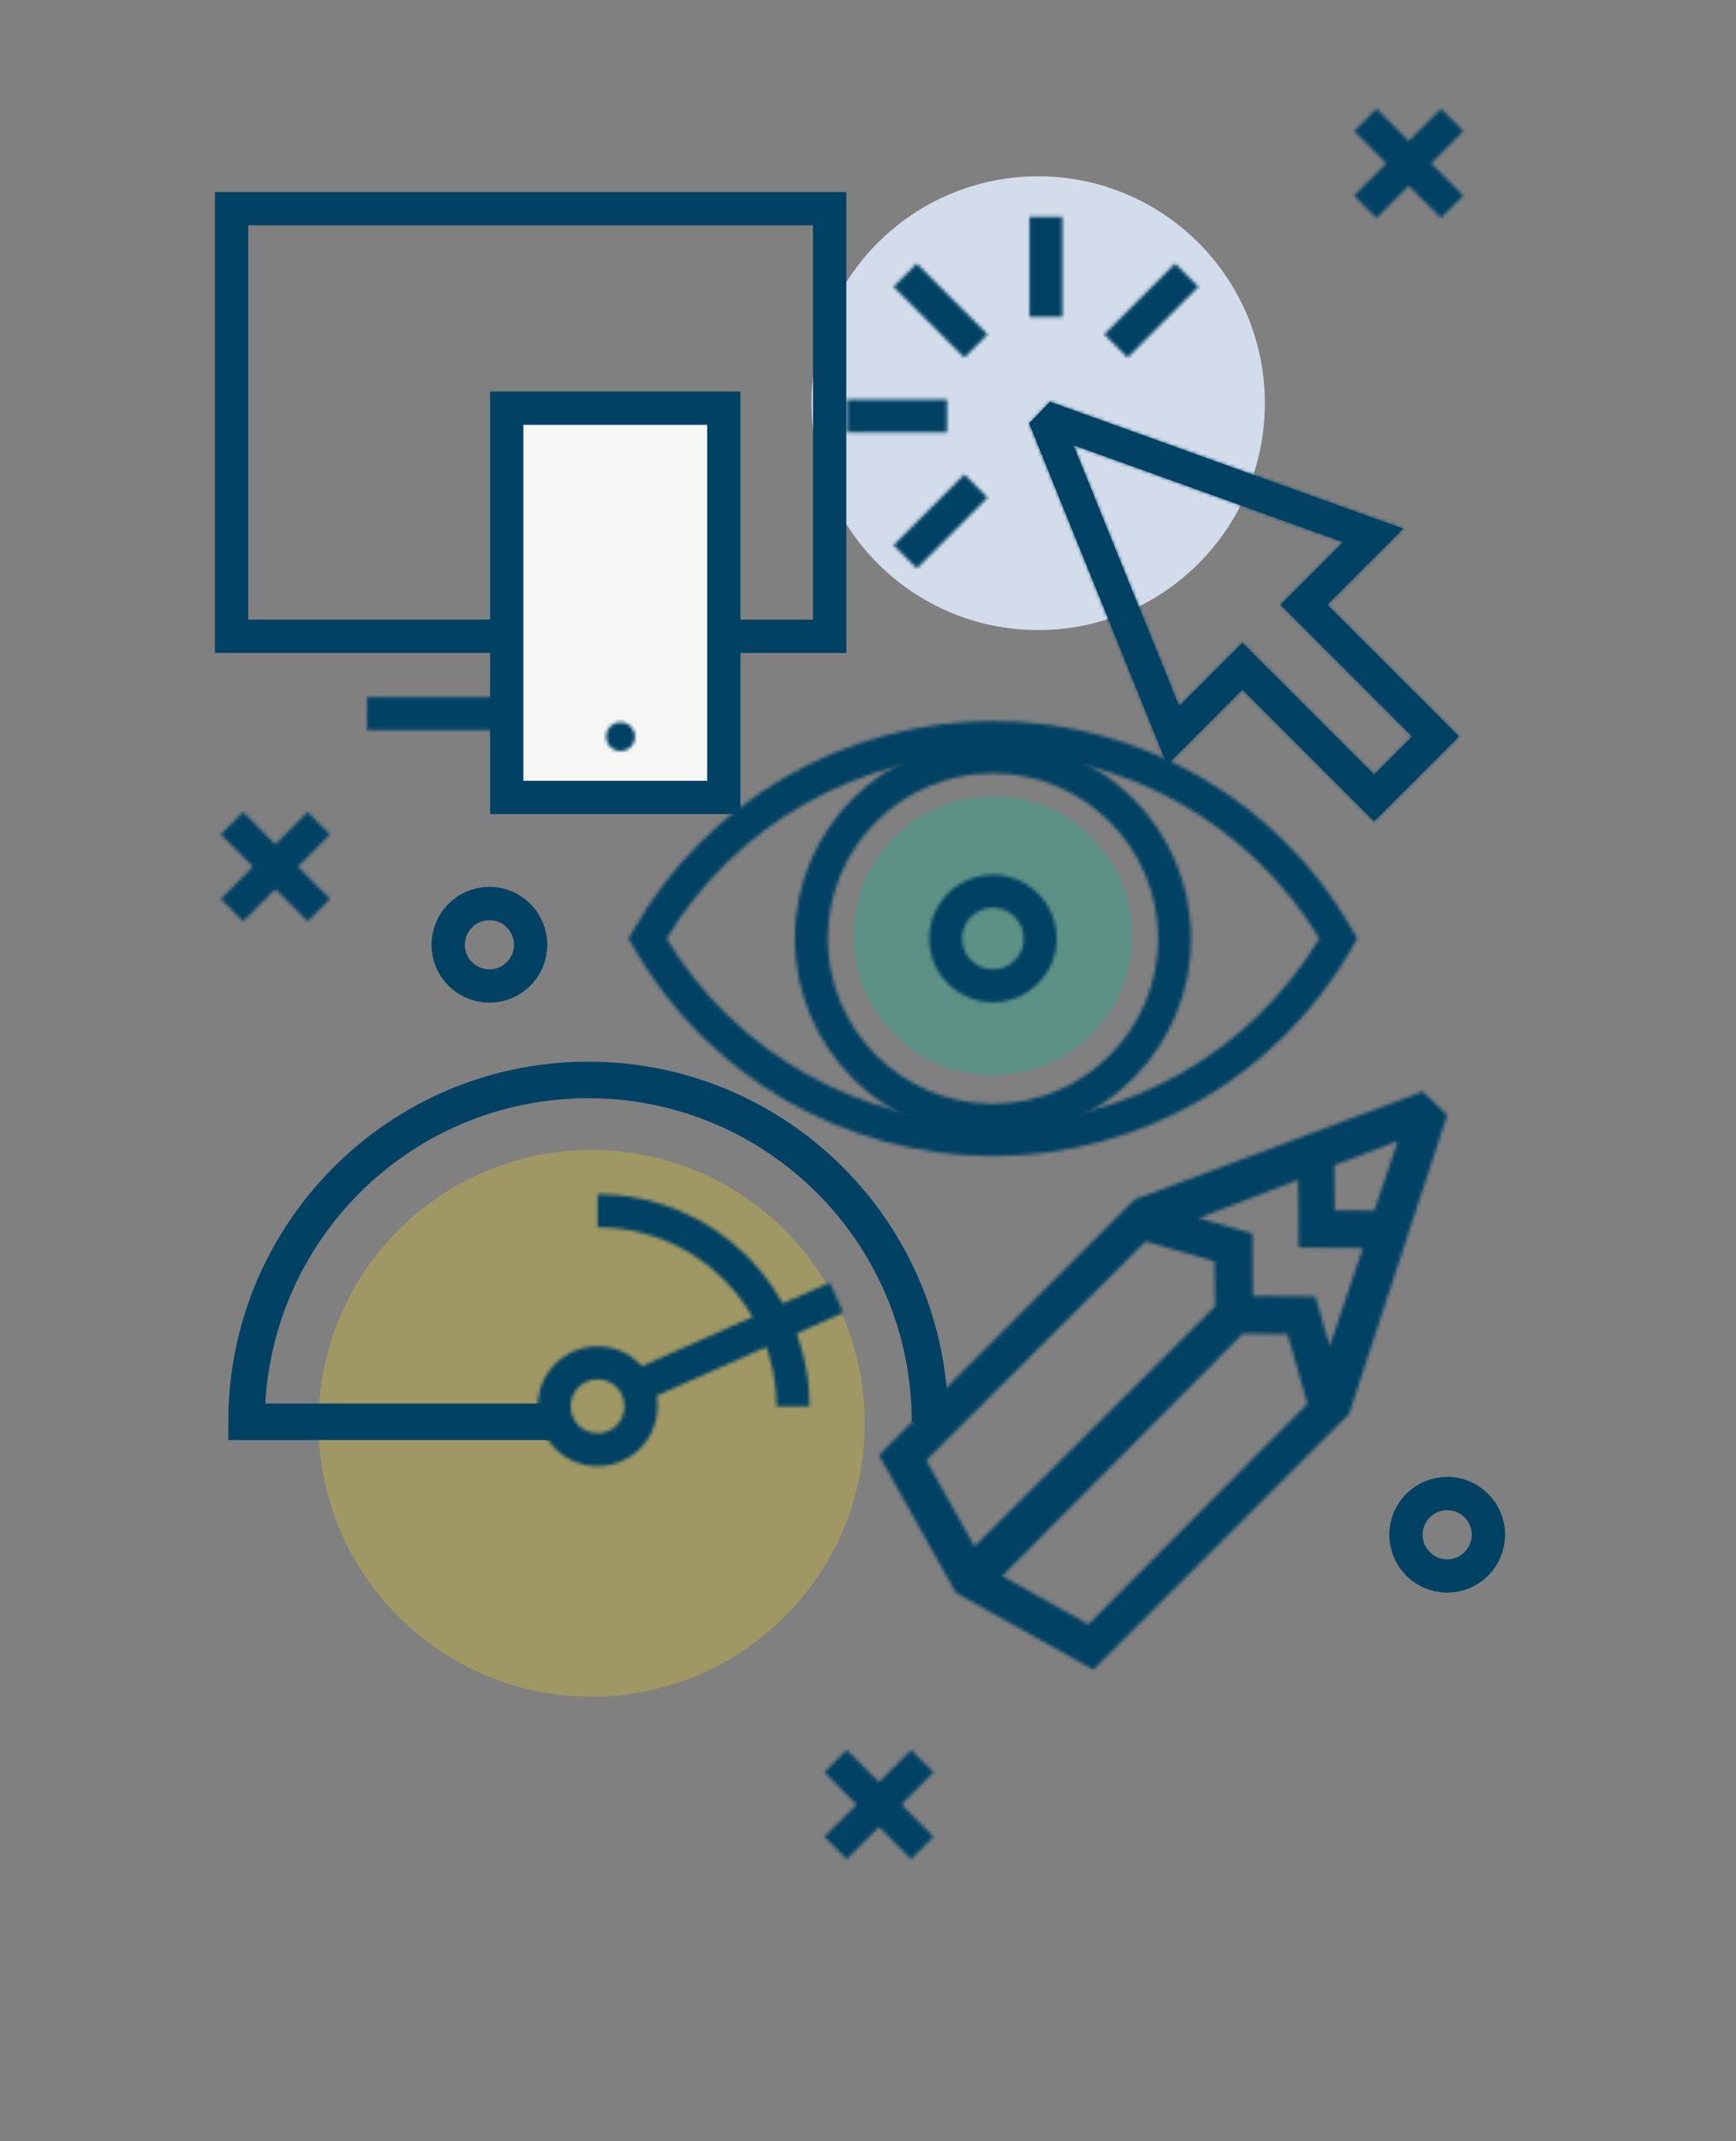 <svg width="511" height="630" viewBox="0 0 511 630" fill="none" xmlns="http://www.w3.org/2000/svg">
<rect x="0" y="0" width="511" height="630" fill="#808080" stroke="none"/>
<path opacity="0.273" fill-rule="evenodd" clip-rule="evenodd" d="M333.302 275.329C333.302 297.995 314.934 316.37 292.275 316.37C269.615 316.37 251.247 297.995 251.247 275.329C251.247 252.663 269.615 234.288 292.275 234.288C314.934 234.288 333.302 252.663 333.302 275.329Z" fill="#00BE97"/>
<path opacity="0.273" fill-rule="evenodd" clip-rule="evenodd" d="M254.531 418.793C254.531 463.213 218.534 499.222 174.128 499.222C129.722 499.222 93.725 463.213 93.725 418.793C93.725 374.373 129.722 338.364 174.128 338.364C218.534 338.364 254.531 374.373 254.531 418.793Z" fill="#F1D61C"/>
<path fill-rule="evenodd" clip-rule="evenodd" d="M372.322 118.632C372.322 155.5 342.445 185.387 305.589 185.387C268.733 185.387 238.855 155.5 238.855 118.632C238.855 81.763 268.733 51.876 305.589 51.876C342.445 51.876 372.322 81.763 372.322 118.632Z" fill="#D3DCEA"/>
<mask id="mask0_240_2372" style="mask-type:alpha" maskUnits="userSpaceOnUse" x="303" y="63" width="10" height="31">
<path fill-rule="evenodd" clip-rule="evenodd" d="M303.042 63.787H312.718V93.258H303.042V63.787Z" fill="white"/>
</mask>
<g mask="url(#mask0_240_2372)">
<path fill-rule="evenodd" clip-rule="evenodd" d="M298.317 97.983H317.443V59.062H298.317V97.983Z" fill="#004164"/>
</g>
<mask id="mask1_240_2372" style="mask-type:alpha" maskUnits="userSpaceOnUse" x="325" y="77" width="28" height="29">
<path fill-rule="evenodd" clip-rule="evenodd" d="M325.06 98.372L331.903 105.214L352.741 84.375L345.899 77.533L325.06 98.372Z" fill="white"/>
</mask>
<g mask="url(#mask1_240_2372)">
<path fill-rule="evenodd" clip-rule="evenodd" d="M320.335 109.939H357.466V72.809H320.335V109.939Z" fill="#004164"/>
</g>
<mask id="mask2_240_2372" style="mask-type:alpha" maskUnits="userSpaceOnUse" x="263" y="139" width="28" height="29">
<path fill-rule="evenodd" clip-rule="evenodd" d="M263.019 160.414L269.861 167.255L290.7 146.416L283.858 139.575L263.019 160.414Z" fill="white"/>
</mask>
<g mask="url(#mask2_240_2372)">
<path fill-rule="evenodd" clip-rule="evenodd" d="M258.294 171.98H295.425V134.85H258.294V171.98Z" fill="#004164"/>
</g>
<mask id="mask3_240_2372" style="mask-type:alpha" maskUnits="userSpaceOnUse" x="249" y="117" width="30" height="11">
<path fill-rule="evenodd" clip-rule="evenodd" d="M249.275 117.553H278.745V127.233H249.275V117.553Z" fill="white"/>
</mask>
<g mask="url(#mask3_240_2372)">
<path fill-rule="evenodd" clip-rule="evenodd" d="M244.55 131.957H283.471V112.829H244.55V131.957Z" fill="#004164"/>
</g>
<mask id="mask4_240_2372" style="mask-type:alpha" maskUnits="userSpaceOnUse" x="263" y="77" width="28" height="29">
<path fill-rule="evenodd" clip-rule="evenodd" d="M263.018 84.375L283.857 105.214L290.699 98.372L269.86 77.533L263.018 84.375Z" fill="white"/>
</mask>
<g mask="url(#mask4_240_2372)">
<path fill-rule="evenodd" clip-rule="evenodd" d="M258.293 109.939H295.424V72.809H258.293V109.939Z" fill="#004164"/>
</g>
<path fill-rule="evenodd" clip-rule="evenodd" d="M315.975 130.982L395.368 159.518L376.955 177.934L415.719 216.697L404.473 227.946L365.708 189.181L347.068 207.821L315.975 130.982ZM302.945 124.584L343.58 224.994L365.708 202.866L404.473 241.629L429.406 216.697L390.641 177.934L412.997 155.575L309.068 118.215L302.945 124.584Z" fill="#004164"/>
<mask id="mask5_240_2372" style="mask-type:alpha" maskUnits="userSpaceOnUse" x="302" y="118" width="128" height="124">
<path fill-rule="evenodd" clip-rule="evenodd" d="M302.945 124.582L343.58 224.993L365.708 202.865L404.473 241.628L429.407 216.696L390.641 177.933L412.997 155.575L309.069 118.215L302.945 124.582ZM315.975 130.982L395.368 159.519L376.956 177.933L415.719 216.696L404.473 227.946L365.708 189.181L347.069 207.82L315.975 130.982Z" fill="white"/>
</mask>
<g mask="url(#mask5_240_2372)">
<path fill-rule="evenodd" clip-rule="evenodd" d="M298.22 246.353H434.131V113.49H298.22V246.353Z" fill="#004164"/>
</g>
<mask id="mask6_240_2372" style="mask-type:alpha" maskUnits="userSpaceOnUse" x="108" y="205" width="87" height="10">
<path fill-rule="evenodd" clip-rule="evenodd" d="M108.065 205.137H194.803V214.813H108.065V205.137Z" fill="white"/>
</mask>
<g mask="url(#mask6_240_2372)">
<path fill-rule="evenodd" clip-rule="evenodd" d="M103.34 219.538H199.528V200.412H103.34V219.538Z" fill="#004164"/>
</g>
<mask id="mask7_240_2372" style="mask-type:alpha" maskUnits="userSpaceOnUse" x="68" y="61" width="177" height="127">
<path fill-rule="evenodd" clip-rule="evenodd" d="M68.175 61.408H244.213V187.218H68.175V61.408Z" fill="white"/>
</mask>
<g mask="url(#mask7_240_2372)">
<path fill-rule="evenodd" clip-rule="evenodd" d="M63.45 191.943H248.938V56.683H63.45V191.943Z" stroke="#004164" stroke-width="9.798"/>
</g>
<path fill-rule="evenodd" clip-rule="evenodd" d="M68.175 187.218H244.213V61.407H68.175V187.218Z" stroke="#004164" stroke-width="9.798"/>
<path fill-rule="evenodd" clip-rule="evenodd" d="M149.156 234.632H213.064V120.1H149.156V234.632Z" fill="#F6F7F4"/>
<mask id="mask8_240_2372" style="mask-type:alpha" maskUnits="userSpaceOnUse" x="149" y="120" width="65" height="115">
<path fill-rule="evenodd" clip-rule="evenodd" d="M149.156 120.099H213.064V234.632H149.156V120.099Z" fill="white"/>
</mask>
<g mask="url(#mask8_240_2372)">
<path fill-rule="evenodd" clip-rule="evenodd" d="M144.431 239.357H217.788V115.375H144.431V239.357Z" stroke="#004164" stroke-width="9.798"/>
</g>
<path fill-rule="evenodd" clip-rule="evenodd" d="M149.156 234.632H213.064V120.1H149.156V234.632Z" stroke="#004164" stroke-width="9.798" stroke-linecap="square"/>
<mask id="mask9_240_2372" style="mask-type:alpha" maskUnits="userSpaceOnUse" x="185" y="212" width="215" height="129">
<path fill-rule="evenodd" clip-rule="evenodd" d="M186.378 273.765L185.014 276.158L186.378 278.55C208.018 316.553 248.596 340.159 292.276 340.159C335.953 340.159 376.53 316.553 398.172 278.55L399.537 276.158L398.172 273.765C376.53 235.761 335.953 212.155 292.276 212.155C248.596 212.155 208.018 235.761 186.378 273.765ZM196.191 276.158C216.433 242.576 252.991 221.832 292.276 221.832C331.559 221.832 368.119 242.576 388.36 276.158C368.119 309.737 331.559 330.482 292.276 330.482C252.991 330.482 216.433 309.737 196.191 276.158Z" fill="white"/>
</mask>
<g mask="url(#mask9_240_2372)">
<path fill-rule="evenodd" clip-rule="evenodd" d="M180.289 344.885H404.262V207.43H180.289V344.885Z" fill="#004164"/>
</g>
<mask id="mask10_240_2372" style="mask-type:alpha" maskUnits="userSpaceOnUse" x="233" y="217" width="118" height="118">
<path fill-rule="evenodd" clip-rule="evenodd" d="M233.961 276.156C233.961 308.309 260.121 334.471 292.276 334.471C324.432 334.471 350.591 308.309 350.591 276.156C350.591 244 324.432 217.841 292.276 217.841C260.121 217.841 233.961 244 233.961 276.156ZM243.638 276.156C243.638 249.339 265.457 227.519 292.276 227.519C319.095 227.519 340.913 249.339 340.913 276.156C340.913 302.975 319.095 324.794 292.276 324.794C265.457 324.794 243.638 302.975 243.638 276.156Z" fill="white"/>
</mask>
<g mask="url(#mask10_240_2372)">
<path fill-rule="evenodd" clip-rule="evenodd" d="M229.236 339.196H355.316V213.116H229.236V339.196Z" fill="#004164"/>
</g>
<mask id="mask11_240_2372" style="mask-type:alpha" maskUnits="userSpaceOnUse" x="273" y="257" width="39" height="38">
<path fill-rule="evenodd" clip-rule="evenodd" d="M273.524 276.158C273.524 286.497 281.936 294.911 292.275 294.911C302.615 294.911 311.028 286.497 311.028 276.158C311.028 265.817 302.615 257.404 292.275 257.404C281.936 257.404 273.524 265.817 273.524 276.158ZM283.2 276.158C283.2 271.154 287.272 267.081 292.275 267.081C297.28 267.081 301.351 271.154 301.351 276.158C301.351 281.161 297.28 285.234 292.275 285.234C287.272 285.234 283.2 281.161 283.2 276.158Z" fill="white"/>
</mask>
<g mask="url(#mask11_240_2372)">
<path fill-rule="evenodd" clip-rule="evenodd" d="M268.799 299.636H315.753V252.678H268.799V299.636Z" fill="#004164"/>
</g>
<mask id="mask12_240_2372" style="mask-type:alpha" maskUnits="userSpaceOnUse" x="175" y="351" width="64" height="63">
<path fill-rule="evenodd" clip-rule="evenodd" d="M175.899 361.081C204.956 361.081 228.594 384.718 228.594 413.775H238.27C238.27 379.382 210.292 351.403 175.899 351.403V361.081Z" fill="white"/>
</mask>
<g mask="url(#mask12_240_2372)">
<path fill-rule="evenodd" clip-rule="evenodd" d="M171.173 418.5H242.995V346.678H171.173V418.5Z" fill="#004164"/>
</g>
<mask id="mask13_240_2372" style="mask-type:alpha" maskUnits="userSpaceOnUse" x="158" y="396" width="36" height="36">
<path fill-rule="evenodd" clip-rule="evenodd" d="M158.275 413.775C158.275 423.493 166.181 431.4 175.9 431.4C185.618 431.4 193.523 423.493 193.523 413.775C193.523 404.06 185.618 396.151 175.9 396.151C166.181 396.151 158.275 404.06 158.275 413.775ZM167.952 413.775C167.952 409.393 171.519 405.828 175.9 405.828C180.281 405.828 183.847 409.393 183.847 413.775C183.847 418.158 180.281 421.722 175.9 421.722C171.519 421.722 167.952 418.158 167.952 413.775Z" fill="white"/>
</mask>
<g mask="url(#mask13_240_2372)">
<path fill-rule="evenodd" clip-rule="evenodd" d="M153.55 436.125H198.248V391.426H153.55V436.125Z" fill="#004164"/>
</g>
<mask id="mask14_240_2372" style="mask-type:alpha" maskUnits="userSpaceOnUse" x="186" y="377" width="63" height="35">
<path fill-rule="evenodd" clip-rule="evenodd" d="M186.719 402.963L190.648 411.802L248.182 386.237L244.253 377.389L186.719 402.963Z" fill="white"/>
</mask>
<g mask="url(#mask14_240_2372)">
<path fill-rule="evenodd" clip-rule="evenodd" d="M181.995 416.527H252.906V372.664H181.995V416.527Z" fill="#004164"/>
</g>
<mask id="mask15_240_2372" style="mask-type:alpha" maskUnits="userSpaceOnUse" x="258" y="321" width="168" height="171">
<path fill-rule="evenodd" clip-rule="evenodd" d="M333.99 352.938L332.633 354.292L332.585 354.311L332.594 354.334L258.725 428.188L281.384 468.643L321.836 491.27L397.096 416.022L425.99 328.088L418.784 321.17L333.99 352.938ZM392.85 356.1L392.736 342.875L411.48 335.665L404.526 356.199L392.85 356.1ZM387.169 381.47L368.801 381.312L368.642 362.974L352.831 358.392L382.141 347.14L382.311 367.026L401.2 367.188L391.407 396.06L387.169 381.47ZM272.632 429.673L337.191 365.258L357.552 371.152L357.668 384.379L286.855 455.034L272.632 429.673ZM295.003 463.714L365.775 392.436L378.976 392.55L384.876 413.003L320.372 477.982L295.003 463.714Z" fill="white"/>
</mask>
<g mask="url(#mask15_240_2372)">
<path fill-rule="evenodd" clip-rule="evenodd" d="M254 495.995H430.715V316.445H254V495.995Z" fill="#004164"/>
</g>
<mask id="mask16_240_2372" style="mask-type:alpha" maskUnits="userSpaceOnUse" x="178" y="212" width="9" height="9">
<path fill-rule="evenodd" clip-rule="evenodd" d="M178.4 216.747C178.4 219.096 180.305 221 182.652 221C185.002 221 186.905 219.096 186.905 216.747C186.905 214.396 185.002 212.495 182.652 212.495C180.305 212.495 178.4 214.396 178.4 216.747Z" fill="white"/>
</mask>
<g mask="url(#mask16_240_2372)">
<path fill-rule="evenodd" clip-rule="evenodd" d="M173.675 225.725H191.63V207.77H173.675V225.725Z" fill="#004164"/>
</g>
<mask id="mask17_240_2372" style="mask-type:alpha" maskUnits="userSpaceOnUse" x="398" y="32" width="33" height="33">
<path fill-rule="evenodd" clip-rule="evenodd" d="M414.651 41.487L405.163 32L398.585 38.579L408.071 48.066L398.585 57.553L405.163 64.13L414.651 54.645L424.135 64.13L430.715 57.553L421.229 48.066L430.715 38.579L424.135 32L414.651 41.487Z" fill="white"/>
</mask>
<g mask="url(#mask17_240_2372)">
<path fill-rule="evenodd" clip-rule="evenodd" d="M393.86 68.855H435.44V27.275H393.86V68.855Z" fill="#004164"/>
</g>
<mask id="mask18_240_2372" style="mask-type:alpha" maskUnits="userSpaceOnUse" x="65" y="238" width="33" height="34">
<path fill-rule="evenodd" clip-rule="evenodd" d="M81.066 248.442L71.578 238.955L65 245.534L74.486 255.021L65 264.508L71.578 271.085L81.066 261.6L90.549 271.085L97.13 264.508L87.644 255.021L97.13 245.534L90.549 238.955L81.066 248.442Z" fill="white"/>
</mask>
<g mask="url(#mask18_240_2372)">
<path fill-rule="evenodd" clip-rule="evenodd" d="M60.275 275.81H101.855V234.23H60.275V275.81Z" fill="#004164"/>
</g>
<mask id="mask19_240_2372" style="mask-type:alpha" maskUnits="userSpaceOnUse" x="242" y="514" width="33" height="34">
<path fill-rule="evenodd" clip-rule="evenodd" d="M258.726 524.382L249.238 514.895L242.66 521.474L252.146 530.961L242.66 540.448L249.238 547.025L258.726 537.54L268.209 547.025L274.79 540.448L265.303 530.961L274.79 521.474L268.209 514.895L258.726 524.382Z" fill="white"/>
</mask>
<g mask="url(#mask19_240_2372)">
<path fill-rule="evenodd" clip-rule="evenodd" d="M237.935 551.75H279.515V510.17H237.935V551.75Z" fill="#004164"/>
</g>
<path d="M273.752 418.349C273.752 362.794 228.716 317.759 173.161 317.759C117.607 317.759 72.57 362.794 72.57 418.349H162.989" stroke="#004164" stroke-width="10.752"/>
<path fill-rule="evenodd" clip-rule="evenodd" d="M438.124 451.58C438.124 458.282 432.692 463.714 425.99 463.714C419.288 463.714 413.856 458.282 413.856 451.58C413.856 444.878 419.288 439.446 425.99 439.446C432.692 439.446 438.124 444.878 438.124 451.58Z" stroke="#004164" stroke-width="9.798"/>
<path fill-rule="evenodd" clip-rule="evenodd" d="M156.194 277.986C156.194 284.687 150.762 290.12 144.061 290.12C137.359 290.12 131.926 284.687 131.926 277.986C131.926 271.284 137.359 265.851 144.061 265.851C150.762 265.851 156.194 271.284 156.194 277.986Z" stroke="#004164" stroke-width="9.798"/>
</svg>
